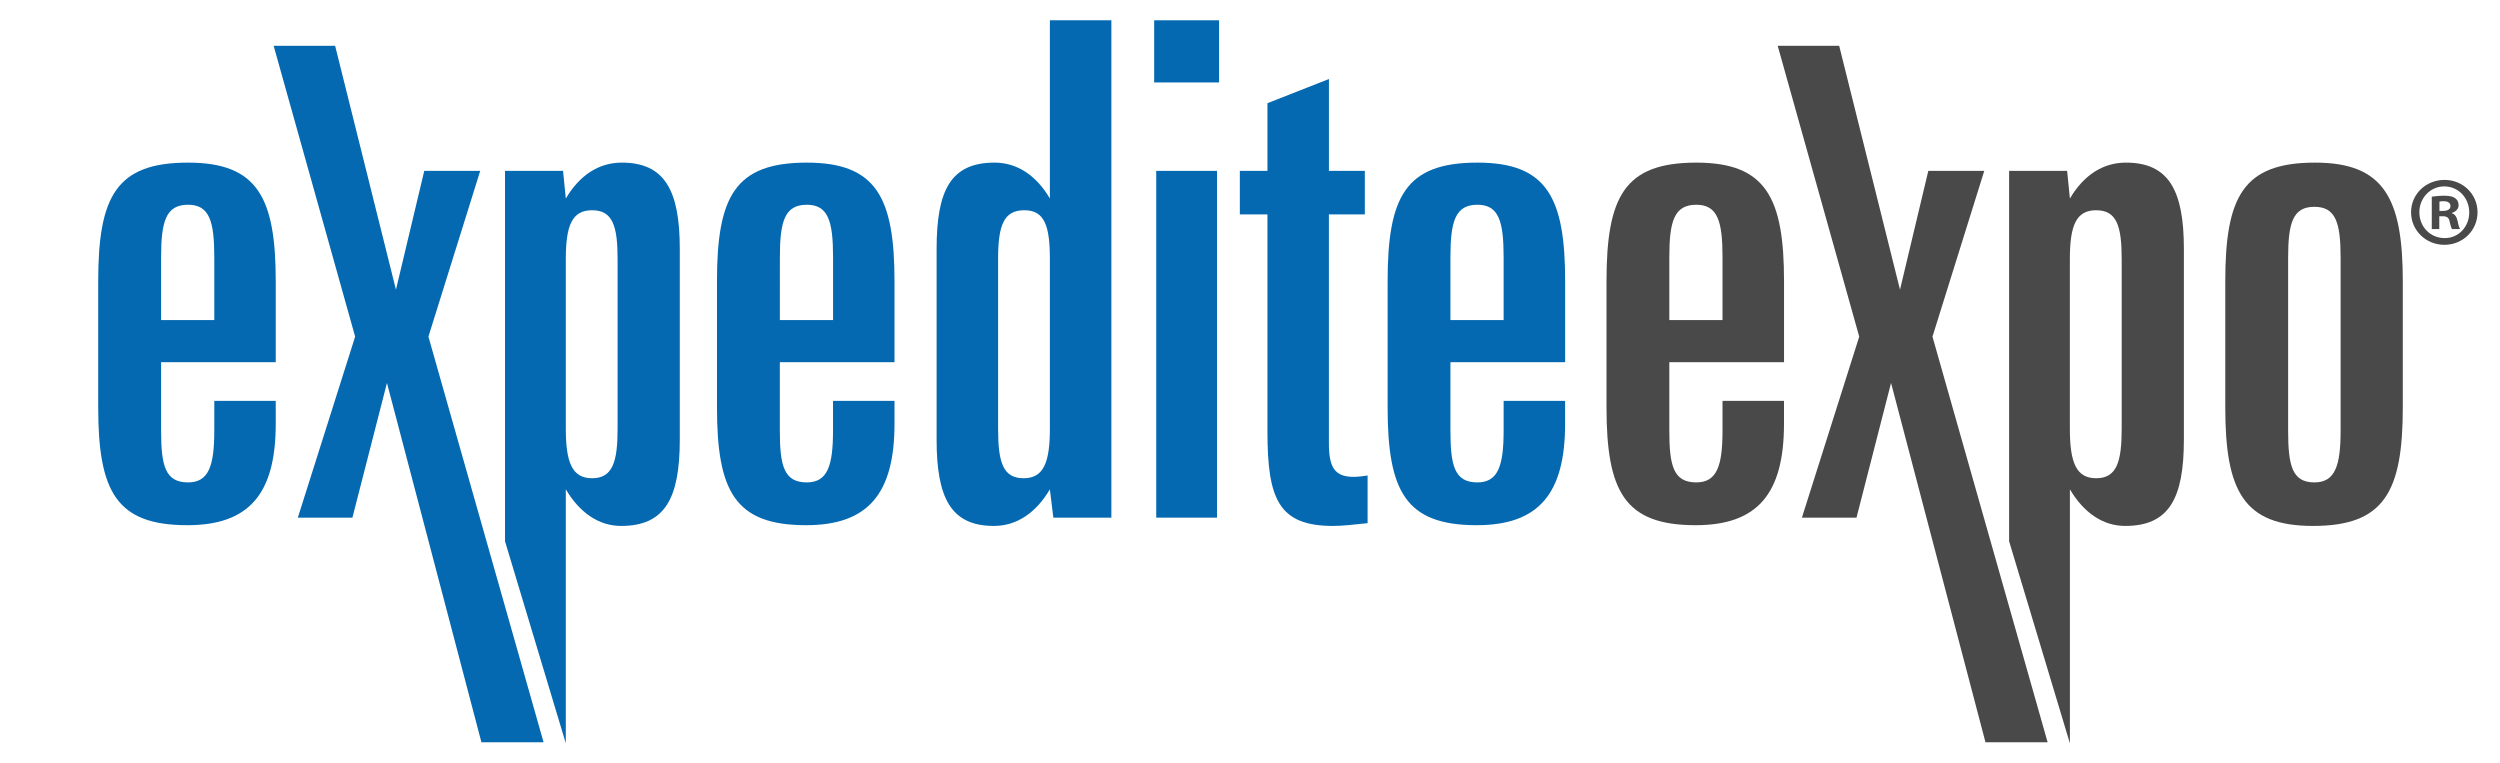 <?xml version="1.0" encoding="utf-8"?>
<!-- Generator: Adobe Illustrator 26.5.0, SVG Export Plug-In . SVG Version: 6.00 Build 0)  -->
<svg version="1.1" id="Layer_1" xmlns="http://www.w3.org/2000/svg" xmlns:xlink="http://www.w3.org/1999/xlink" x="0px" y="0px"
	 viewBox="0 0 642 196" style="enable-background:new 0 0 642 196;" xml:space="preserve">
<style type="text/css">
	.st0{fill:#0569B1;}
	.st1{fill:#4A494A;}
</style>
<path class="st0" d="M70.81,93.02H41.37v17.56c0,9.05,1.07,13.3,6.92,13.3c5.32,0,6.74-4.25,6.74-13.3v-7.63h15.78v5.85
	c0,17.92-6.74,26.07-22.71,26.07c-18.27,0-22.88-8.69-22.88-30.33V72.27c0-21.82,4.61-30.51,23.06-30.51
	c17.92,0,22.53,9.04,22.53,30.51V93.02z M48.29,52.58c-5.68,0-6.92,4.25-6.92,13.48V82.2h13.66V66.05
	C55.03,56.83,53.79,52.58,48.29,52.58z"/>
<path class="st0" d="M229.71,93.02h-29.45v17.56c0,9.05,1.07,13.3,6.92,13.3c5.32,0,6.74-4.25,6.74-13.3v-7.63h15.79v5.85
	c0,17.92-6.74,26.07-22.71,26.07c-18.27,0-22.88-8.69-22.88-30.33V72.27c0-21.82,4.61-30.51,23.06-30.51
	c17.91,0,22.53,9.04,22.53,30.51V93.02z M207.19,52.58c-5.68,0-6.92,4.25-6.92,13.48V82.2h13.66V66.05
	C213.93,56.83,212.69,52.58,207.19,52.58z"/>
<path class="st0" d="M285.4,5.21v127.72h-14.9l-0.89-7.27c-3.55,6.03-8.52,9.4-14.37,9.4c-11,0-14.72-7.1-14.72-22.17V63.93
	c0-15.25,3.72-22.17,14.9-22.17c5.68,0,10.65,3.19,14.19,9.22V5.21H285.4z M263.05,53.99c-5.32,0-6.74,3.9-6.74,12.59v43.46
	c0,8.69,1.24,12.77,6.56,12.77c5.15,0,6.74-4.08,6.74-12.77V66.59C269.62,57.9,268.19,53.99,263.05,53.99z"/>
<path class="st0" d="M313.06,5.21v15.96h-16.67V5.21H313.06z M312.53,43.88v89.05h-15.61V43.88H312.53z"/>
<path class="st0" d="M341.26,43.88h9.23v11.18h-9.23v58.71c0,6.21,1.42,8.69,6.39,8.69c1.06,0,2.31-0.17,3.55-0.35v12.24
	c-3.37,0.35-6.39,0.71-8.87,0.71c-14.01,0-16.85-6.92-16.85-24.3v-55.7h-7.09V43.88h7.09V26.5l15.79-6.21V43.88z"/>
<path class="st0" d="M401.92,93.02h-29.45v17.56c0,9.05,1.07,13.3,6.92,13.3c5.32,0,6.74-4.25,6.74-13.3v-7.63h15.79v5.85
	c0,17.92-6.74,26.07-22.7,26.07c-18.27,0-22.88-8.69-22.88-30.33V72.27c0-21.82,4.61-30.51,23.06-30.51
	c17.92,0,22.53,9.04,22.53,30.51V93.02z M379.39,52.58c-5.67,0-6.92,4.25-6.92,13.48V82.2h13.66V66.05
	C386.13,56.83,384.89,52.58,379.39,52.58z"/>
<path class="st1" d="M458.13,93.02h-29.45v17.56c0,9.05,1.07,13.3,6.92,13.3c5.32,0,6.74-4.25,6.74-13.3v-7.63h15.79v5.85
	c0,17.92-6.74,26.07-22.7,26.07c-18.27,0-22.88-8.69-22.88-30.33V72.27c0-21.82,4.61-30.51,23.06-30.51
	c17.92,0,22.53,9.04,22.53,30.51V93.02z M435.6,52.58c-5.67,0-6.92,4.25-6.92,13.48V82.2h13.66V66.05
	C442.35,56.83,441.1,52.58,435.6,52.58z"/>
<path class="st1" d="M472.3,11.76l15.62,62.63l7.27-30.51h14.37l-13.3,42.57l29.57,104.16h-15.96l-24.25-92.27l-8.87,34.59h-14.02
	l14.72-46.48l-20.94-74.69H472.3z"/>
<path class="st1" d="M560.82,112.89c0,15.26-3.9,22.17-15.08,22.17c-5.68,0-10.64-3.37-14.19-9.4v65.23L515.94,139V43.88h14.9
	l0.71,7.1c3.55-6.03,8.52-9.22,14.37-9.22c11,0,14.9,7.09,14.9,22.17V112.89z M538.29,53.99c-5.15,0-6.75,3.9-6.75,12.59v43.46
	c0,8.69,1.6,12.77,6.75,12.77c5.32,0,6.56-4.26,6.56-12.77V66.59C544.85,58.08,543.61,53.99,538.29,53.99z"/>
<path class="st1" d="M617.04,104.55c0,21.82-4.79,30.51-23.06,30.51c-17.91,0-22.53-9.05-22.53-30.51V72.27
	c0-21.82,4.61-30.51,23.06-30.51c17.74,0,22.53,9.22,22.53,30.51V104.55z M594.33,53.11c-5.5,0-6.74,4.08-6.74,13.12v44.35
	c0,9.05,1.07,13.3,6.74,13.3c5.32,0,6.74-4.25,6.74-13.3V66.23C601.07,57.19,599.83,53.11,594.33,53.11z"/>
<g>
	<path class="st0" d="M86.06,11.76l15.62,62.63l7.27-30.51h14.37l-13.3,42.57l29.57,104.16h-15.96L99.37,98.34l-8.87,34.59H76.48
		l14.72-46.48L70.27,11.76H86.06z"/>
	<path class="st0" d="M174.57,112.89c0,15.25-3.9,22.17-15.08,22.17c-5.67,0-10.64-3.37-14.19-9.4v65.23L129.69,139V43.88h14.9
		l0.71,7.1c3.55-6.03,8.52-9.22,14.37-9.22c11,0,14.9,7.09,14.9,22.17V112.89z M152.04,53.99c-5.15,0-6.74,3.9-6.74,12.59v43.46
		c0,8.69,1.6,12.77,6.74,12.77c5.32,0,6.56-4.26,6.56-12.77V66.59C158.6,58.08,157.36,53.99,152.04,53.99z"/>
</g>
<g>
	<path class="st1" d="M636.23,54.51c0,4.66-3.75,8.36-8.51,8.36c-4.76,0-8.56-3.7-8.56-8.36s3.8-8.31,8.61-8.31
		C632.48,46.21,636.23,49.85,636.23,54.51z M621.29,54.51c0,3.7,2.79,6.63,6.48,6.63c3.6,0.05,6.33-2.94,6.33-6.58
		c0-3.7-2.74-6.69-6.43-6.69C624.07,47.88,621.29,50.87,621.29,54.51z M626.4,58.82h-1.92v-8.31c0.76-0.1,1.82-0.25,3.19-0.25
		c1.57,0,2.28,0.25,2.84,0.66c0.51,0.35,0.86,0.96,0.86,1.77c0,1.01-0.76,1.67-1.72,1.98v0.1c0.81,0.25,1.22,0.91,1.47,2.03
		c0.25,1.27,0.46,1.72,0.61,2.03h-2.03c-0.25-0.3-0.41-1.01-0.66-2.03c-0.15-0.86-0.66-1.27-1.72-1.27h-0.91V58.82z M626.45,54.16
		h0.91c1.06,0,1.92-0.35,1.92-1.22c0-0.76-0.56-1.27-1.77-1.27c-0.51,0-0.86,0.05-1.06,0.1V54.16z"/>
</g>
</svg>

